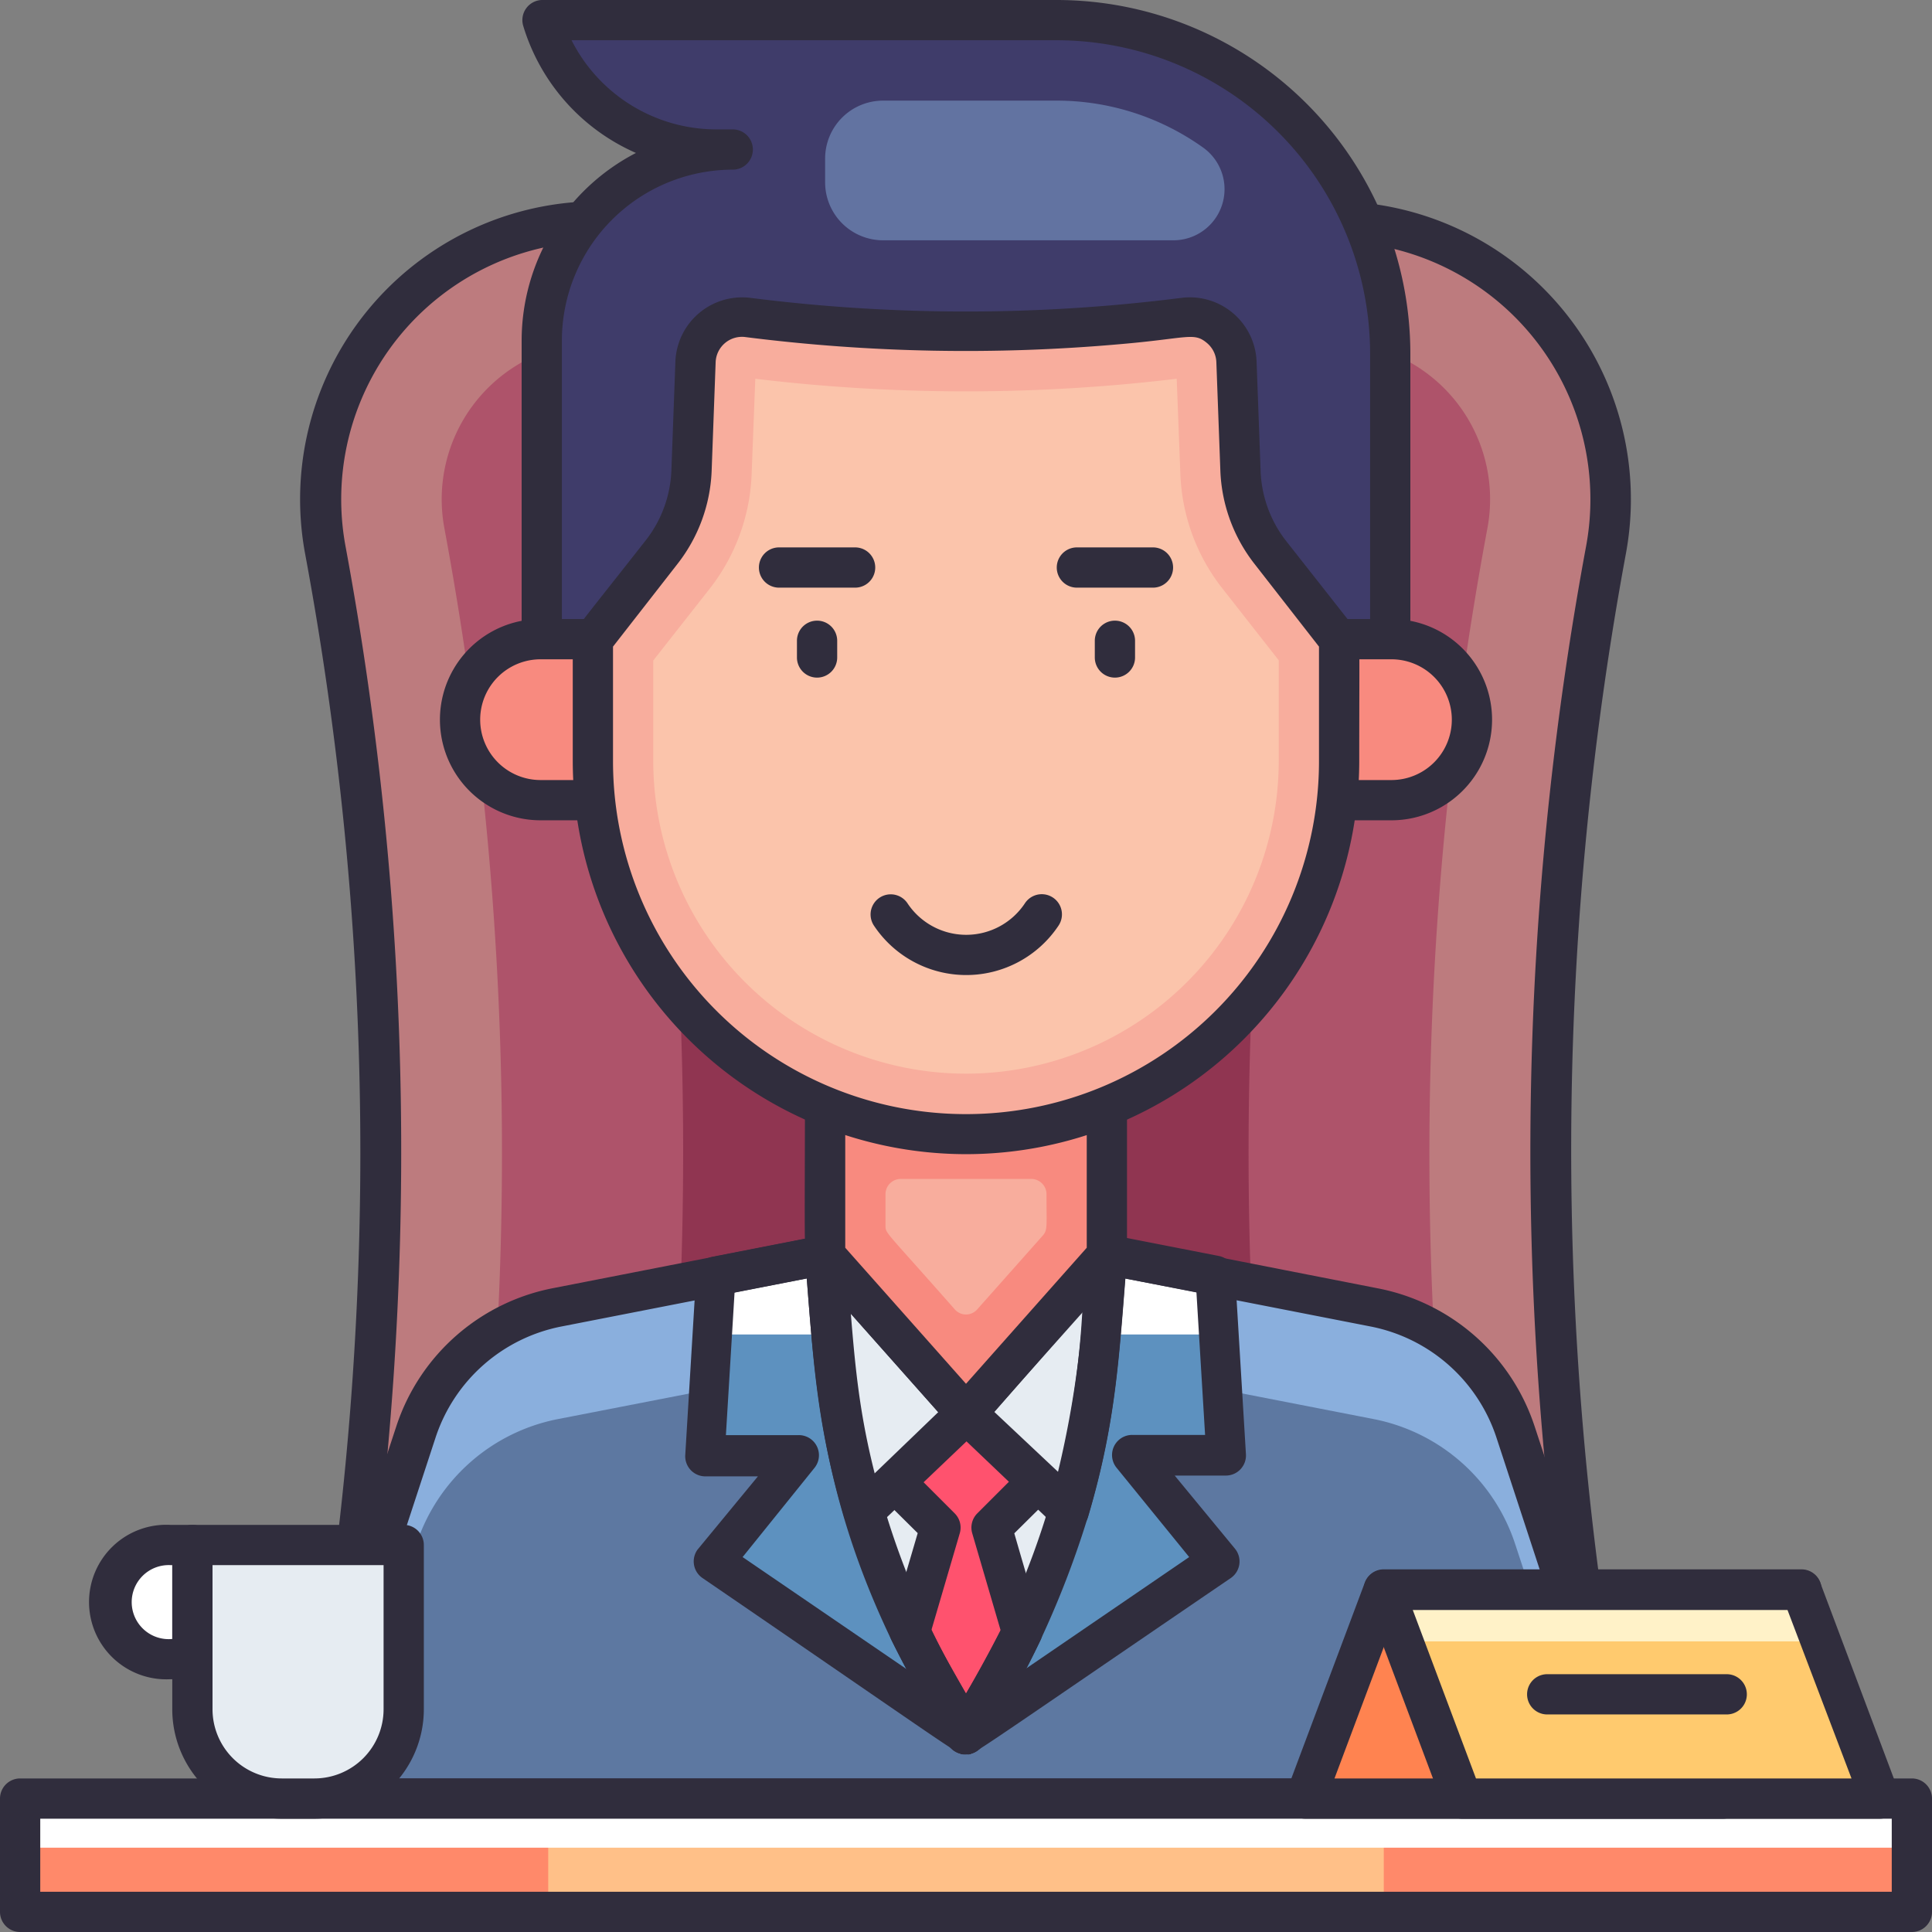 <svg height="512" viewBox="0 0 96 96" width="512" xmlns="http://www.w3.org/2000/svg"><rect x="0" y="0" width="96" height="96" fill="#808080" stroke="none"/><g id="Boss"><path d="m66.23 11h-36.47a13.82 13.82 0 0 0 -13.58 16.33 164.19 164.19 0 0 1 .82 54.93l-1.1 7.11h64.16l-1.06-7.11a163.93 163.93 0 0 1 .85-54.93 13.81 13.81 0 0 0 -13.62-16.33z" fill="#bd7b7e"/><path d="m22.93 83.37a169.89 169.89 0 0 0 -.85-57.13 7.81 7.81 0 0 1 7.68-9.24h36.47a7.81 7.81 0 0 1 7.68 9.24 169.56 169.56 0 0 0 -.91 56.94c.08.3 3.91.19-50.07.19z" fill="#ae536a"/><path d="m33.12 74.37a178.3 178.3 0 0 0 -1.93-48.37h33.61a178.72 178.72 0 0 0 -1.94 48.37z" fill="#903551"/><path d="m80.06 90.37h-64.13a1 1 0 0 1 -1-1.15l1.07-7.11a162.75 162.75 0 0 0 -.84-54.6 14.81 14.81 0 0 1 14.6-17.51h36.47a14.81 14.81 0 0 1 14.56 17.51 162.75 162.75 0 0 0 -.79 54.6l1 7.11a1 1 0 0 1 -.94 1.15zm-63-2h61.83l-.92-6a164.89 164.89 0 0 1 .85-55.27 12.81 12.81 0 0 0 -12.59-15.1h-36.47a12.81 12.81 0 0 0 -12.59 15.15 164.89 164.89 0 0 1 .83 55.27z" fill="#302d3d"/><path d="m41 62.34-5.41 1.05-.54 8.93 4.68-.02-4.29 5.28 12.55 8.59z" fill="#5d78a1"/><path d="m54.99 62.34 5.41 1.05.54 8.93-4.68-.02 4.29 5.28-12.56 8.59z" fill="#5d78a1"/><path d="m81.29 89.37h-66.58l6-18.24a9.24 9.24 0 0 1 7-6.2l13.29-2.6h14l13.29 2.6a9.24 9.24 0 0 1 7 6.2z" fill="#8aafdd"/><path d="m79.45 89.37h-62.9l4.14-12.64a9.27 9.27 0 0 1 7-6.21l13.31-2.59h14l13.29 2.59a9.27 9.27 0 0 1 7 6.21z" fill="#5d78a1"/><path d="m41 62.34-5.41 1.05-.54 8.93 4.68-.02-4.29 5.28 12.55 8.59z" fill="#5d91bf"/><path d="m42.16 66.31-1.16-3.97-5.41 1.05-.18 2.92z" fill="#fff"/><path d="m48 87.17c-.46 0 .55.58-13.11-8.77a1 1 0 0 1 -.23-1.4l3-3.64h-2.61a1 1 0 0 1 -1-1.06l.54-8.93a1 1 0 0 1 .8-.92l5.42-1.06a1 1 0 0 1 1.15.7l7 23.84a1 1 0 0 1 -.96 1.24zm-11.1-9.8 9.35 6.39-6-20.27-3.75.73-.43 7.09h3.62a1 1 0 0 1 .78 1.63z" fill="#302d3d"/><path d="m54.99 62.34 5.41 1.05.54 8.93-4.68-.02 4.29 5.28-12.56 8.59z" fill="#5d91bf"/><path d="m60.58 66.31-.18-2.92-5.41-1.05-1.17 3.97z" fill="#fff"/><path d="m48 87.17a1 1 0 0 1 -1-1.28l7-23.84a1 1 0 0 1 1.15-.7l5.42 1.06a1 1 0 0 1 .8.92l.54 8.93a1 1 0 0 1 -1 1.06h-2.54l3 3.64a1 1 0 0 1 -.21 1.45c-13.74 9.37-12.72 8.76-13.16 8.76zm7.7-23.68-5.96 20.27 9.35-6.39-3.61-4.44a1 1 0 0 1 .78-1.63h3.62l-.43-7.09z" fill="#302d3d"/><path d="m81.29 90.37h-66.58a1 1 0 0 1 -1-1.31l6-18.24a10.25 10.25 0 0 1 7.81-6.82l13.29-2.6h14.19c.15 0-.7-.16 13.48 2.62a10.25 10.25 0 0 1 7.78 6.87l6 18.24a1 1 0 0 1 -.97 1.24zm-65.2-2h63.82l-5.55-16.93a8.25 8.25 0 0 0 -6.27-5.53l-13.19-2.58h-13.8l-13.19 2.58a8.25 8.25 0 0 0 -6.27 5.53z" fill="#302d3d"/><path d="m55 62.33c-.39 4.82-.5 8-1.9 12.75a46 46 0 0 1 -5.1 11.09 46.93 46.93 0 0 1 -5.1-11.09c-1.39-4.71-1.49-7.73-1.9-12.75z" fill="#e6ecf2"/><path d="m49.27 75.9 1.52 5.19c-.79 1.58-1.33 2.51-2.79 5.08-1.48-2.62-2-3.51-2.78-5.09l1.52-5.19-3.64-3.62 4.9-4.91 4.91 4.91z" fill="#ff526e"/><path d="m47.12 86.66c-1.52-2.69-2-3.51-2.81-5.14-.22-.47-.19-.26 1.29-5.34l-3.21-3.18a1 1 0 0 1 0-1.41l4.91-4.91a1 1 0 0 1 1.41 0l4.91 4.91a1 1 0 0 1 0 1.41l-3.22 3.19c1.44 5 1.51 4.87 1.29 5.34-.79 1.64-1.41 2.66-2.83 5.14a1 1 0 0 1 -1.74-.01zm-.84-5.66c.6 1.22 1 1.87 1.72 3.16.69-1.21 1.12-2 1.72-3.15l-1.41-4.82a1 1 0 0 1 .26-1l2.93-2.93-3.5-3.48-3.49 3.49 2.92 2.92a1 1 0 0 1 .26 1z" fill="#302d3d"/><path d="m48 70.22c-5.44 5.23-5 4.86-5.1 4.86-1.39-4.71-1.49-7.73-1.9-12.75z" fill="#e6ecf2"/><path d="m55 62.33c-.39 4.82-.5 8-1.9 12.75l-5.1-4.86z" fill="#e6ecf2"/><path d="m1 89.37h94v5.63h-94z" fill="#ff896a"/><path d="m27.24 89.37h41.52v5.63h-41.52z" fill="#ffc088"/><path d="m1 89.37h94v2.44h-94z" fill="#fff"/><g fill="#302d3d"><path d="m47.12 86.66c-1.52-2.69-2-3.51-2.81-5.14-3.66-7.61-3.84-13.33-4.31-19.1a1 1 0 0 1 1-1.09h14a1 1 0 0 1 1 1.09c-.4 4.84-.51 8.11-1.94 12.94a46.53 46.53 0 0 1 -5.2 11.31 1 1 0 0 1 -1.74-.01zm-5-23.33c.35 4.2.46 7 1.78 11.47a40.26 40.26 0 0 0 4.1 9.35 39.84 39.84 0 0 0 4.14-9.35 49.78 49.78 0 0 0 1.78-11.47z"/><path d="m41.94 75.36c-1.42-4.81-1.53-7.9-1.94-12.94a1 1 0 0 1 1.74-.75l7 7.88a1 1 0 0 1 0 1.39l-5.1 4.86a1 1 0 0 1 -1.7-.44zm.3-10.12a42.38 42.38 0 0 0 1.19 8l3.19-3.07z"/><path d="m52.41 75.8-5.1-4.86a1 1 0 0 1 -.05-1.39l7-7.88a1 1 0 0 1 1.75.75c-.4 4.84-.51 8.11-1.94 12.94a1 1 0 0 1 -1.66.44zm-3-5.64 3.19 3a44.23 44.23 0 0 0 1.18-8z"/><path d="m95 96h-94a1 1 0 0 1 -1-1v-5.63a1 1 0 0 1 1-1h94a1 1 0 0 1 1 1v5.63a1 1 0 0 1 -1 1zm-93-2h92v-3.63h-92z"/></g><path d="m9.56 76.77h10.5a0 0 0 0 1 0 0v8.17a4.44 4.44 0 0 1 -4.44 4.44h-1.62a4.44 4.44 0 0 1 -4.44-4.44v-8.17a0 0 0 0 1 0 0z" fill="#e6ecf2"/><path d="m8.46 82.44h1.1v-5.67h-1.1a2.84 2.84 0 1 0 0 5.67z" fill="#fff"/><path d="m9.56 83.44h-1.1a3.84 3.84 0 1 1 0-7.67h1.1a1 1 0 0 1 1 1v5.67a1 1 0 0 1 -1 1zm-1.1-5.67a1.84 1.84 0 1 0 .1 3.67v-3.67z" fill="#302d3d"/><path d="m15.63 90.37h-1.63a5.44 5.44 0 0 1 -5.44-5.43v-8.17a1 1 0 0 1 1-1h10.5a1 1 0 0 1 1 1v8.17a5.44 5.44 0 0 1 -5.43 5.43zm-5.07-12.6v7.17a3.44 3.44 0 0 0 3.44 3.43h1.63a3.44 3.44 0 0 0 3.43-3.43v-7.17z" fill="#302d3d"/><path d="m68.76 79h20.75l-3.89 10.37h-20.75z" fill="#ff8350"/><path d="m85.62 90.37h-20.75a1 1 0 0 1 -.94-1.37l3.89-10.37a1 1 0 0 1 .94-.65h20.75a1 1 0 0 1 .94 1.35l-3.89 10.39a1 1 0 0 1 -.94.65zm-19.31-2h18.62l3.14-8.37h-18.62z" fill="#302d3d"/><path d="m89.51 79h-20.75l3.89 10.37h20.75z" fill="#ffca6e"/><path d="m90.47 81.56-.96-2.56h-20.75l.96 2.56z" fill="#fff2c8"/><path d="m93.4 90.37h-20.75a1 1 0 0 1 -.94-.65l-3.89-10.37a1 1 0 0 1 .94-1.35h20.75a1 1 0 0 1 .94.65l3.89 10.35a1 1 0 0 1 -.94 1.37zm-20.06-2h18.66l-3.18-8.37h-18.62z" fill="#302d3d"/><path d="m85.8 85.19h-8.92a1 1 0 0 1 0-2h8.92a1 1 0 1 1 0 2z" fill="#302d3d"/><path d="m55 62.33v-10.11h-14v10.11l7 7.89z" fill="#f88a7f"/><path d="m44 60.91v-1.58a.76.76 0 0 1 .75-.75h6.5a.76.76 0 0 1 .75.75c0 1.64.06 1.79-.19 2.07l-3.25 3.66a.74.74 0 0 1 -1.12 0c-3.44-3.91-3.44-3.76-3.44-4.15z" fill="#f8ad9d"/><path d="m47.25 70.88-7-7.89c-.35-.39-.25.11-.25-10.77a1 1 0 0 1 1-1h14a1 1 0 0 1 1 1v10.11c0 .54.32 0-7.25 8.55a1 1 0 0 1 -1.5 0zm-5.25-8.88 6 6.76 6-6.76v-8.78h-12z" fill="#302d3d"/><path d="m26.92 1a9.12 9.12 0 0 0 8.71 6.43h.78a9.49 9.49 0 0 0 -9.49 9.49v14.87h42.16v-14.22a16.57 16.57 0 0 0 -16.57-16.57z" fill="#3f3c6a"/><path d="m58.32 11.94a2.54 2.54 0 0 0 1.43-4.63 12.51 12.51 0 0 0 -7.24-2.31h-8.63a2.88 2.88 0 0 0 -2.88 2.88v1.18a2.88 2.88 0 0 0 2.88 2.88z" fill="#6273a1"/><path d="m69.08 32.79h-42.16a1 1 0 0 1 -1-1v-14.87a10.51 10.51 0 0 1 5.68-9.32 10.07 10.07 0 0 1 -5.6-6.31 1 1 0 0 1 1-1.29h25.51a17.59 17.59 0 0 1 17.57 17.57v14.22a1 1 0 0 1 -1 1zm-41.16-2h40.16v-13.22a15.59 15.59 0 0 0 -15.57-15.57h-24.11a8.07 8.07 0 0 0 7.23 4.43h.78a1 1 0 0 1 0 2 8.5 8.5 0 0 0 -8.49 8.49z" fill="#302d3d"/><path d="m69.14 39.76h-42.28a4 4 0 0 1 0-8h42.28a4 4 0 0 1 0 8z" fill="#f88a7f"/><path d="m69.14 40.76h-42.28a5 5 0 0 1 0-10h42.28a5 5 0 0 1 0 10zm-42.28-8a3 3 0 0 0 0 6h42.28a3 3 0 0 0 0-6z" fill="#302d3d"/><path d="m66.54 31.79v6a18.54 18.54 0 0 1 -37.08 0v-6l3.43-4.37a6.89 6.89 0 0 0 1.47-4l.2-5.43a2.33 2.33 0 0 1 2.32-2.24 85.86 85.86 0 0 0 21.95 0 2.33 2.33 0 0 1 2.61 2.25l.2 5.43a6.89 6.89 0 0 0 1.47 4z" fill="#f8ad9d"/><path d="m48 53.35a15.55 15.55 0 0 1 -15.54-15.53v-5l2.79-3.55a9.82 9.82 0 0 0 2.1-5.76l.18-4.69a87.77 87.77 0 0 0 20.94 0l.18 4.69a9.79 9.79 0 0 0 2.09 5.73l2.8 3.57v5a15.55 15.55 0 0 1 -15.54 15.54z" fill="#fbc4ab"/><g fill="#302d3d"><path d="m55.4 33.67a1 1 0 0 1 -1-1v-.83a1 1 0 1 1 2 0v.83a1 1 0 0 1 -1 1z"/><path d="m57.29 29.2h-3.78a1 1 0 0 1 0-2h3.78a1 1 0 0 1 0 2z"/><path d="m40.6 33.67a1 1 0 0 1 -1-1v-.83a1 1 0 1 1 2 0v.83a1 1 0 0 1 -1 1z"/><path d="m42.49 29.2h-3.78a1 1 0 0 1 0-2h3.78a1 1 0 0 1 0 2z"/><path d="m43.43 46a1 1 0 0 1 1.66-1.12 3.5 3.5 0 0 0 5.84 0 1 1 0 1 1 1.67 1.11 5.51 5.51 0 0 1 -9.17.01z"/><path d="m48 57.35a19.56 19.56 0 0 1 -19.54-19.53v-6c0-.47-.15-.16 3.65-5a6 6 0 0 0 1.25-3.42l.2-5.43a3.32 3.32 0 0 1 3.72-3.17 84.89 84.89 0 0 0 21.43 0 3.32 3.32 0 0 1 3.73 3.2l.2 5.43a6 6 0 0 0 1.25 3.43l3.43 4.36c.29.37.22-.06.22 6.65a19.55 19.55 0 0 1 -19.54 19.48zm-17.54-25.22v5.69a17.54 17.54 0 0 0 35.08 0v-5.69l-3.22-4.13a8 8 0 0 1 -1.68-4.58l-.2-5.42a1.3 1.3 0 0 0 -.46-.95c-.66-.56-.93-.24-4.31.05a87 87 0 0 1 -18.62-.35 1.31 1.31 0 0 0 -1.49 1.25l-.2 5.43a8 8 0 0 1 -1.68 4.57z"/></g></g></svg>